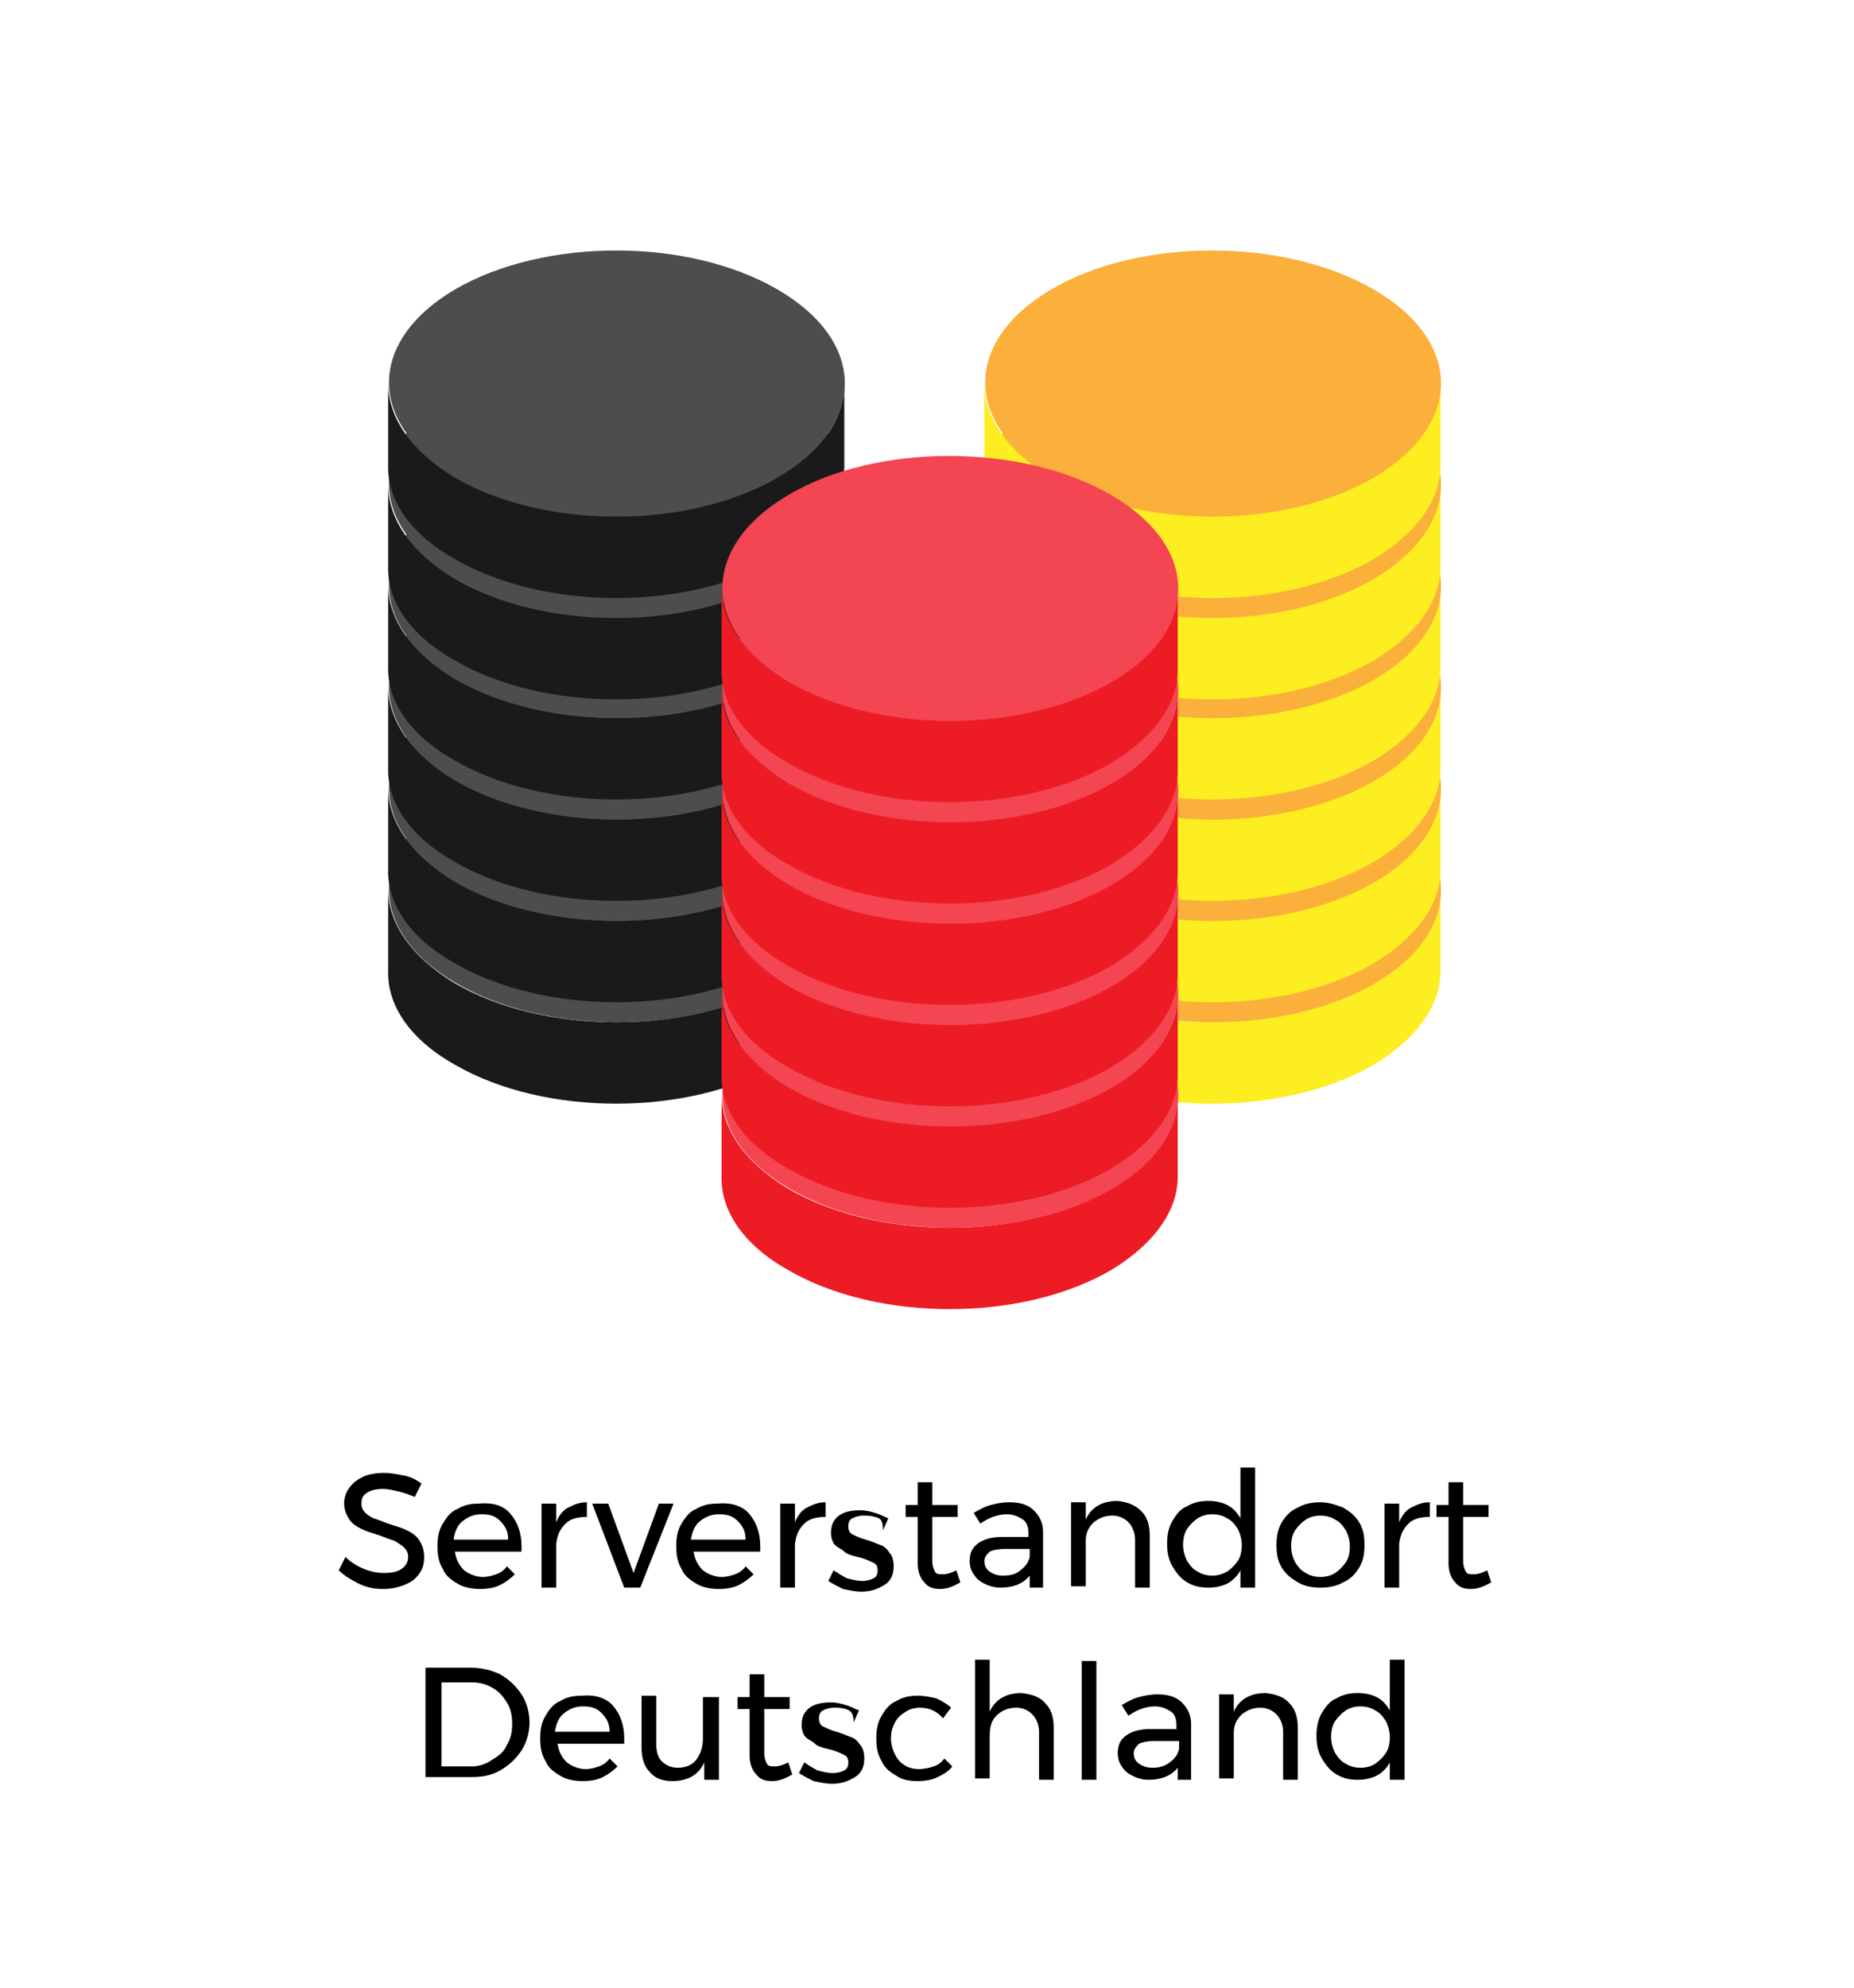 <?xml version="1.0" encoding="utf-8"?>
<!-- Generator: Adobe Illustrator 21.0.0, SVG Export Plug-In . SVG Version: 6.00 Build 0)  -->
<svg version="1.1" id="Ebene_1" xmlns="http://www.w3.org/2000/svg" xmlns:xlink="http://www.w3.org/1999/xlink" x="0px" y="0px"
	 viewBox="0 0 139 149" style="enable-background:new 0 0 139 149;" xml:space="preserve">
<g>
	<g>
		<g>
			<g style="enable-background:new    ;">
				<g>
					<g style="enable-background:new    ;">
						<path style="fill:#1A1A1A;" d="M63.3,66.7l0,6.1c0,2.5-1.7,5-5,7c-6.7,3.9-17.5,3.9-24.2,0c-3.4-1.9-5.1-4.5-5-7.1l0-6.1
							c0,2.6,1.7,5.1,5,7.1c6.7,3.9,17.5,3.9,24.2,0C61.7,71.8,63.3,69.3,63.3,66.7L63.3,66.7z"/>
					</g>
				</g>
				<g>
					<path style="fill:#4D4D4D;" d="M58.3,59.7c6.7,3.9,6.7,10.1,0.1,14c-6.7,3.9-17.5,3.9-24.2,0c-6.7-3.9-6.7-10.1-0.1-14
						C40.8,55.8,51.6,55.8,58.3,59.7z"/>
				</g>
			</g>
		</g>
		<g>
			<g style="enable-background:new    ;">
				<g>
					<g style="enable-background:new    ;">
						<path style="fill:#1A1A1A;" d="M63.3,59.1l0,6.1c0,2.5-1.7,5-5,7c-6.7,3.9-17.5,3.9-24.2,0c-3.4-1.9-5.1-4.5-5-7.1l0-6.1
							c0,2.6,1.7,5.1,5,7.1c6.7,3.9,17.5,3.9,24.2,0C61.7,64.2,63.3,61.7,63.3,59.1L63.3,59.1z"/>
					</g>
				</g>
				<g>
					<path style="fill:#4D4D4D;" d="M58.3,52.1c6.7,3.9,6.7,10.1,0.1,14c-6.7,3.9-17.5,3.9-24.2,0c-6.7-3.9-6.7-10.1-0.1-14
						C40.8,48.2,51.6,48.2,58.3,52.1z"/>
				</g>
			</g>
		</g>
		<g>
			<g style="enable-background:new    ;">
				<g>
					<g style="enable-background:new    ;">
						<path style="fill:#1A1A1A;" d="M63.3,51.5l0,6.1c0,2.5-1.7,5-5,7c-6.7,3.9-17.5,3.9-24.2,0c-3.4-1.9-5.1-4.5-5-7.1l0-6.1
							c0,2.6,1.7,5.1,5,7.1c6.7,3.9,17.5,3.9,24.2,0C61.7,56.6,63.3,54.1,63.3,51.5L63.3,51.5z"/>
					</g>
				</g>
				<g>
					<path style="fill:#4D4D4D;" d="M58.3,44.5c6.7,3.9,6.7,10.1,0.1,14c-6.7,3.9-17.5,3.9-24.2,0c-6.7-3.9-6.7-10.1-0.1-14
						C40.8,40.6,51.6,40.6,58.3,44.5z"/>
				</g>
			</g>
		</g>
		<g>
			<g style="enable-background:new    ;">
				<g>
					<g style="enable-background:new    ;">
						<path style="fill:#1A1A1A;" d="M63.3,43.9l0,6.1c0,2.5-1.7,5-5,7c-6.7,3.9-17.5,3.9-24.2,0c-3.4-1.9-5.1-4.5-5-7.1l0-6.1
							c0,2.6,1.7,5.1,5,7.1c6.7,3.9,17.5,3.9,24.2,0C61.7,49,63.3,46.5,63.3,43.9L63.3,43.9z"/>
					</g>
				</g>
				<g>
					<path style="fill:#4D4D4D;" d="M58.3,36.9c6.7,3.9,6.7,10.1,0.1,14c-6.7,3.9-17.5,3.9-24.2,0c-6.7-3.9-6.7-10.1-0.1-14
						C40.8,33,51.6,33,58.3,36.9z"/>
				</g>
			</g>
		</g>
		<g>
			<g style="enable-background:new    ;">
				<g>
					<g style="enable-background:new    ;">
						<path style="fill:#1A1A1A;" d="M63.3,36.4l0,6.1c0,2.5-1.7,5-5,7c-6.7,3.9-17.5,3.9-24.2,0c-3.4-1.9-5.1-4.5-5-7.1l0-6.1
							c0,2.6,1.7,5.1,5,7.1c6.7,3.9,17.5,3.9,24.2,0C61.7,41.4,63.3,38.9,63.3,36.4L63.3,36.4z"/>
					</g>
				</g>
				<g>
					<path style="fill:#4D4D4D;" d="M58.3,29.3c6.7,3.9,6.7,10.1,0.1,14c-6.7,3.9-17.5,3.9-24.2,0c-6.7-3.9-6.7-10.1-0.1-14
						C40.8,25.4,51.6,25.4,58.3,29.3z"/>
				</g>
			</g>
		</g>
		<g>
			<g style="enable-background:new    ;">
				<g>
					<g style="enable-background:new    ;">
						<path style="fill:#1A1A1A;" d="M63.3,28.8l0,6.1c0,2.5-1.7,5-5,7c-6.7,3.9-17.5,3.9-24.2,0c-3.4-1.9-5.1-4.5-5-7.1l0-6.1
							c0,2.6,1.7,5.1,5,7.1c6.7,3.9,17.5,3.9,24.2,0C61.7,33.8,63.3,31.3,63.3,28.8L63.3,28.8z"/>
					</g>
				</g>
				<g>
					<path style="fill:#4D4D4D;" d="M58.3,21.7c6.7,3.9,6.7,10.1,0.1,14c-6.7,3.9-17.5,3.9-24.2,0c-6.7-3.9-6.7-10.1-0.1-14
						C40.8,17.8,51.6,17.8,58.3,21.7z"/>
				</g>
			</g>
		</g>
	</g>
	<g>
		<g>
			<g style="enable-background:new    ;">
				<g>
					<g style="enable-background:new    ;">
						<path style="fill:#FCEE21;" d="M108,66.7l0,6.1c0,2.5-1.7,5-5,7c-6.7,3.9-17.5,3.9-24.2,0c-3.4-1.9-5.1-4.5-5-7.1l0-6.1
							c0,2.6,1.7,5.1,5,7.1c6.7,3.9,17.5,3.9,24.2,0C106.3,71.8,108,69.3,108,66.7L108,66.7z"/>
					</g>
				</g>
				<g>
					<path style="fill:#FBB03B;" d="M103,59.7c6.7,3.9,6.7,10.1,0.1,14c-6.7,3.9-17.5,3.9-24.2,0c-6.7-3.9-6.7-10.1-0.1-14
						C85.4,55.8,96.3,55.8,103,59.7z"/>
				</g>
			</g>
		</g>
		<g>
			<g style="enable-background:new    ;">
				<g>
					<g style="enable-background:new    ;">
						<path style="fill:#FCEE21;" d="M108,59.1l0,6.1c0,2.5-1.7,5-5,7c-6.7,3.9-17.5,3.9-24.2,0c-3.4-1.9-5.1-4.5-5-7.1l0-6.1
							c0,2.6,1.7,5.1,5,7.1c6.7,3.9,17.5,3.9,24.2,0C106.3,64.2,108,61.7,108,59.1L108,59.1z"/>
					</g>
				</g>
				<g>
					<path style="fill:#FBB03B;" d="M103,52.1c6.7,3.9,6.7,10.1,0.1,14c-6.7,3.9-17.5,3.9-24.2,0c-6.7-3.9-6.7-10.1-0.1-14
						C85.4,48.2,96.3,48.2,103,52.1z"/>
				</g>
			</g>
		</g>
		<g>
			<g style="enable-background:new    ;">
				<g>
					<g style="enable-background:new    ;">
						<path style="fill:#FCEE21;" d="M108,51.5l0,6.1c0,2.5-1.7,5-5,7c-6.7,3.9-17.5,3.9-24.2,0c-3.4-1.9-5.1-4.5-5-7.1l0-6.1
							c0,2.6,1.7,5.1,5,7.1c6.7,3.9,17.5,3.9,24.2,0C106.3,56.6,108,54.1,108,51.5L108,51.5z"/>
					</g>
				</g>
				<g>
					<path style="fill:#FBB03B;" d="M103,44.5c6.7,3.9,6.7,10.1,0.1,14c-6.7,3.9-17.5,3.9-24.2,0c-6.7-3.9-6.7-10.1-0.1-14
						C85.4,40.6,96.3,40.6,103,44.5z"/>
				</g>
			</g>
		</g>
		<g>
			<g style="enable-background:new    ;">
				<g>
					<g style="enable-background:new    ;">
						<path style="fill:#FCEE21;" d="M108,43.9l0,6.1c0,2.5-1.7,5-5,7c-6.7,3.9-17.5,3.9-24.2,0c-3.4-1.9-5.1-4.5-5-7.1l0-6.1
							c0,2.6,1.7,5.1,5,7.1c6.7,3.9,17.5,3.9,24.2,0C106.3,49,108,46.5,108,43.9L108,43.9z"/>
					</g>
				</g>
				<g>
					<path style="fill:#FBB03B;" d="M103,36.9c6.7,3.9,6.7,10.1,0.1,14c-6.7,3.9-17.5,3.9-24.2,0c-6.7-3.9-6.7-10.1-0.1-14
						C85.4,33,96.3,33,103,36.9z"/>
				</g>
			</g>
		</g>
		<g>
			<g style="enable-background:new    ;">
				<g>
					<g style="enable-background:new    ;">
						<path style="fill:#FCEE21;" d="M108,36.4l0,6.1c0,2.5-1.7,5-5,7c-6.7,3.9-17.5,3.9-24.2,0c-3.4-1.9-5.1-4.5-5-7.1l0-6.1
							c0,2.6,1.7,5.1,5,7.1c6.7,3.9,17.5,3.9,24.2,0C106.3,41.4,108,38.9,108,36.4L108,36.4z"/>
					</g>
				</g>
				<g>
					<path style="fill:#FBB03B;" d="M103,29.3c6.7,3.9,6.7,10.1,0.1,14c-6.7,3.9-17.5,3.9-24.2,0c-6.7-3.9-6.7-10.1-0.1-14
						C85.4,25.4,96.3,25.4,103,29.3z"/>
				</g>
			</g>
		</g>
		<g>
			<g style="enable-background:new    ;">
				<g>
					<g style="enable-background:new    ;">
						<path style="fill:#FCEE21;" d="M108,28.8l0,6.1c0,2.5-1.7,5-5,7c-6.7,3.9-17.5,3.9-24.2,0c-3.4-1.9-5.1-4.5-5-7.1l0-6.1
							c0,2.6,1.7,5.1,5,7.1c6.7,3.9,17.5,3.9,24.2,0C106.3,33.8,108,31.3,108,28.8L108,28.8z"/>
					</g>
				</g>
				<g>
					<path style="fill:#FBB03B;" d="M103,21.7c6.7,3.9,6.7,10.1,0.1,14c-6.7,3.9-17.5,3.9-24.2,0c-6.7-3.9-6.7-10.1-0.1-14
						C85.4,17.8,96.3,17.8,103,21.7z"/>
				</g>
			</g>
		</g>
	</g>
	<g>
		<g>
			<g style="enable-background:new    ;">
				<g>
					<g style="enable-background:new    ;">
						<path style="fill:#ED1C24;" d="M88.3,82.1l0,6.1c0,2.5-1.7,5-5,7c-6.7,3.9-17.5,3.9-24.2,0c-3.4-1.9-5.1-4.5-5-7.1l0-6.1
							c0,2.6,1.7,5.1,5,7.1c6.7,3.9,17.5,3.9,24.2,0C86.7,87.2,88.3,84.6,88.3,82.1L88.3,82.1z"/>
					</g>
				</g>
				<g>
					<path style="fill:#F44552;" d="M83.3,75.1c6.7,3.9,6.7,10.1,0.1,14c-6.7,3.9-17.5,3.9-24.2,0c-6.7-3.9-6.7-10.1-0.1-14
						C65.7,71.2,76.6,71.2,83.3,75.1z"/>
				</g>
			</g>
		</g>
		<g>
			<g style="enable-background:new    ;">
				<g>
					<g style="enable-background:new    ;">
						<path style="fill:#ED1C24;" d="M88.3,74.5l0,6.1c0,2.5-1.7,5-5,7c-6.7,3.9-17.5,3.9-24.2,0c-3.4-1.9-5.1-4.5-5-7.1l0-6.1
							c0,2.6,1.7,5.1,5,7.1c6.7,3.9,17.5,3.9,24.2,0C86.7,79.6,88.3,77,88.3,74.5L88.3,74.5z"/>
					</g>
				</g>
				<g>
					<path style="fill:#F44552;" d="M83.3,67.5c6.7,3.9,6.7,10.1,0.1,14c-6.7,3.9-17.5,3.9-24.2,0c-6.7-3.9-6.7-10.1-0.1-14
						C65.7,63.6,76.6,63.6,83.3,67.5z"/>
				</g>
			</g>
		</g>
		<g>
			<g style="enable-background:new    ;">
				<g>
					<g style="enable-background:new    ;">
						<path style="fill:#ED1C24;" d="M88.3,66.9l0,6.1c0,2.5-1.7,5-5,7c-6.7,3.9-17.5,3.9-24.2,0c-3.4-1.9-5.1-4.5-5-7.1l0-6.1
							c0,2.6,1.7,5.1,5,7.1c6.7,3.9,17.5,3.9,24.2,0C86.7,72,88.3,69.4,88.3,66.9L88.3,66.9z"/>
					</g>
				</g>
				<g>
					<path style="fill:#F44552;" d="M83.3,59.9c6.7,3.9,6.7,10.1,0.1,14c-6.7,3.9-17.5,3.9-24.2,0c-6.7-3.9-6.7-10.1-0.1-14
						C65.7,56,76.6,56,83.3,59.9z"/>
				</g>
			</g>
		</g>
		<g>
			<g style="enable-background:new    ;">
				<g>
					<g style="enable-background:new    ;">
						<path style="fill:#ED1C24;" d="M88.3,59.3l0,6.1c0,2.5-1.7,5-5,7c-6.7,3.9-17.5,3.9-24.2,0c-3.4-1.9-5.1-4.5-5-7.1l0-6.1
							c0,2.6,1.7,5.1,5,7.1c6.7,3.9,17.5,3.9,24.2,0C86.7,64.4,88.3,61.8,88.3,59.3L88.3,59.3z"/>
					</g>
				</g>
				<g>
					<path style="fill:#F44552;" d="M83.3,52.3c6.7,3.9,6.7,10.1,0.1,14c-6.7,3.9-17.5,3.9-24.2,0c-6.7-3.9-6.7-10.1-0.1-14
						C65.7,48.4,76.6,48.4,83.3,52.3z"/>
				</g>
			</g>
		</g>
		<g>
			<g style="enable-background:new    ;">
				<g>
					<g style="enable-background:new    ;">
						<path style="fill:#ED1C24;" d="M88.3,51.7l0,6.1c0,2.5-1.7,5-5,7c-6.7,3.9-17.5,3.9-24.2,0c-3.4-1.9-5.1-4.5-5-7.1l0-6.1
							c0,2.6,1.7,5.1,5,7.1c6.7,3.9,17.5,3.9,24.2,0C86.7,56.8,88.3,54.3,88.3,51.7L88.3,51.7z"/>
					</g>
				</g>
				<g>
					<path style="fill:#F44552;" d="M83.3,44.7c6.7,3.9,6.7,10.1,0.1,14c-6.7,3.9-17.5,3.9-24.2,0c-6.7-3.9-6.7-10.1-0.1-14
						C65.7,40.8,76.6,40.8,83.3,44.7z"/>
				</g>
			</g>
		</g>
		<g>
			<g style="enable-background:new    ;">
				<g>
					<g style="enable-background:new    ;">
						<path style="fill:#ED1C24;" d="M88.3,44.1l0,6.1c0,2.5-1.7,5-5,7c-6.7,3.9-17.5,3.9-24.2,0c-3.4-1.9-5.1-4.5-5-7.1l0-6.1
							c0,2.6,1.7,5.1,5,7.1c6.7,3.9,17.5,3.9,24.2,0C86.7,49.2,88.3,46.7,88.3,44.1L88.3,44.1z"/>
					</g>
				</g>
				<g>
					<path style="fill:#F44552;" d="M83.3,37.1c6.7,3.9,6.7,10.1,0.1,14c-6.7,3.9-17.5,3.9-24.2,0c-6.7-3.9-6.7-10.1-0.1-14
						C65.7,33.2,76.6,33.2,83.3,37.1z"/>
				</g>
			</g>
		</g>
	</g>
</g>
<g>
	<path d="M29.9,111.8c-0.4-0.1-0.8-0.2-1.2-0.2c-0.5,0-0.9,0.1-1.2,0.3c-0.3,0.2-0.4,0.4-0.4,0.8c0,0.3,0.1,0.5,0.3,0.7
		c0.2,0.2,0.4,0.3,0.6,0.4c0.3,0.1,0.6,0.2,1.1,0.4c0.6,0.2,1,0.3,1.4,0.5s0.7,0.4,0.9,0.7c0.2,0.3,0.4,0.7,0.4,1.3
		c0,0.5-0.1,0.9-0.4,1.3c-0.3,0.4-0.6,0.6-1.1,0.8c-0.5,0.2-1,0.3-1.6,0.3c-0.6,0-1.2-0.1-1.8-0.4s-1.1-0.6-1.5-1l0.5-1
		c0.4,0.4,0.9,0.7,1.4,0.9s1,0.3,1.5,0.3c0.6,0,1-0.1,1.3-0.3c0.3-0.2,0.5-0.5,0.5-0.9c0-0.3-0.1-0.5-0.3-0.7
		c-0.2-0.2-0.4-0.3-0.7-0.5c-0.3-0.1-0.6-0.2-1.1-0.4c-0.6-0.2-1-0.3-1.4-0.5s-0.7-0.4-0.9-0.7c-0.2-0.3-0.4-0.7-0.4-1.2
		c0-0.4,0.1-0.8,0.4-1.2s0.6-0.6,1-0.8c0.4-0.2,1-0.3,1.6-0.3c0.5,0,1,0.1,1.5,0.2c0.5,0.1,0.9,0.3,1.3,0.6l-0.5,1
		C30.8,112.1,30.4,111.9,29.9,111.8z"/>
	<path d="M38.3,113.5c0.5,0.6,0.8,1.4,0.8,2.4c0,0.2,0,0.3,0,0.4h-5c0.1,0.6,0.3,1,0.7,1.4c0.4,0.3,0.9,0.5,1.4,0.5
		c0.4,0,0.7-0.1,1-0.2c0.3-0.1,0.6-0.3,0.8-0.6l0.6,0.6c-0.3,0.3-0.7,0.6-1.1,0.8c-0.4,0.2-0.9,0.3-1.5,0.3c-0.6,0-1.2-0.1-1.7-0.4
		c-0.5-0.3-0.9-0.6-1.1-1.1c-0.3-0.5-0.4-1-0.4-1.7s0.1-1.2,0.4-1.7c0.3-0.5,0.6-0.9,1.1-1.1c0.5-0.3,1-0.4,1.6-0.4
		C37.1,112.6,37.8,112.9,38.3,113.5z M38.1,115.4c0-0.6-0.2-1-0.6-1.4s-0.8-0.5-1.4-0.5c-0.6,0-1,0.2-1.4,0.5s-0.6,0.8-0.7,1.4H38.1
		z"/>
	<path d="M42.6,113c0.4-0.2,0.8-0.4,1.4-0.4v1.1c-0.6,0-1.2,0.1-1.6,0.5c-0.4,0.4-0.6,0.8-0.7,1.5v3.3h-1.1v-6.3h1.1v1.4
		C41.9,113.6,42.2,113.2,42.6,113z"/>
	<path d="M44.4,112.7h1.2l1.9,5.2l1.9-5.2h1.1l-2.5,6.3h-1.2L44.4,112.7z"/>
	<path d="M56.2,113.5c0.5,0.6,0.8,1.4,0.8,2.4c0,0.2,0,0.3,0,0.4h-5c0.1,0.6,0.3,1,0.7,1.4c0.4,0.3,0.9,0.5,1.4,0.5
		c0.4,0,0.7-0.1,1-0.2c0.3-0.1,0.6-0.3,0.8-0.6l0.6,0.6c-0.3,0.3-0.7,0.6-1.1,0.8c-0.4,0.2-0.9,0.3-1.5,0.3c-0.6,0-1.2-0.1-1.7-0.4
		c-0.5-0.3-0.9-0.6-1.1-1.1c-0.3-0.5-0.4-1-0.4-1.7s0.1-1.2,0.4-1.7c0.3-0.5,0.6-0.9,1.1-1.1c0.5-0.3,1-0.4,1.6-0.4
		C54.9,112.6,55.7,112.9,56.2,113.5z M55.9,115.4c0-0.6-0.2-1-0.6-1.4s-0.8-0.5-1.4-0.5c-0.6,0-1,0.2-1.4,0.5s-0.6,0.8-0.7,1.4H55.9
		z"/>
	<path d="M60.5,113c0.4-0.2,0.8-0.4,1.4-0.4v1.1c-0.6,0-1.2,0.1-1.6,0.5c-0.4,0.4-0.6,0.8-0.7,1.5v3.3h-1.1v-6.3h1.1v1.4
		C59.8,113.6,60.1,113.2,60.5,113z"/>
	<path d="M65.6,113.7c-0.3-0.1-0.6-0.1-0.9-0.1c-0.3,0-0.6,0.1-0.8,0.2s-0.3,0.3-0.3,0.6s0.1,0.5,0.3,0.6c0.2,0.1,0.6,0.3,1,0.4
		c0.4,0.1,0.8,0.3,1.1,0.4c0.3,0.1,0.5,0.3,0.7,0.6c0.2,0.2,0.3,0.6,0.3,1c0,0.6-0.2,1.1-0.7,1.4c-0.5,0.3-1,0.5-1.7,0.5
		c-0.5,0-0.9-0.1-1.4-0.2c-0.4-0.2-0.8-0.4-1.1-0.6l0.4-0.8c0.3,0.2,0.6,0.4,1,0.6c0.4,0.1,0.8,0.2,1.1,0.2c0.4,0,0.7-0.1,0.9-0.2
		c0.2-0.1,0.3-0.3,0.3-0.6c0-0.3-0.1-0.5-0.4-0.6c-0.2-0.1-0.6-0.3-1.1-0.4c-0.4-0.1-0.8-0.2-1-0.4s-0.5-0.3-0.7-0.5
		c-0.2-0.2-0.3-0.6-0.3-0.9c0-0.6,0.2-1,0.6-1.3s1-0.4,1.6-0.4c0.4,0,0.8,0.1,1.1,0.2c0.4,0.1,0.7,0.3,1,0.4l-0.4,0.9
		C66.2,113.9,66,113.8,65.6,113.7z"/>
	<path d="M72,118.6c-0.5,0.3-1,0.5-1.5,0.5s-0.9-0.1-1.2-0.5c-0.3-0.3-0.5-0.8-0.5-1.4v-3.5h-0.9v-0.9h0.9v-1.7h1.1v1.7h1.9v0.9
		h-1.9v3.3c0,0.4,0.1,0.6,0.2,0.8s0.3,0.2,0.6,0.2c0.3,0,0.6-0.1,1-0.3L72,118.6z"/>
	<path d="M77.2,119v-0.9c-0.5,0.6-1.2,0.9-2.2,0.9c-0.4,0-0.8-0.1-1.2-0.3s-0.6-0.4-0.8-0.7c-0.2-0.3-0.3-0.6-0.3-1
		c0-0.6,0.2-1,0.6-1.3s1-0.5,1.8-0.5h2v-0.3c0-0.4-0.1-0.8-0.4-1c-0.3-0.2-0.7-0.4-1.2-0.4c-0.6,0-1.3,0.2-2,0.7l-0.5-0.8
		c0.5-0.3,0.9-0.5,1.3-0.6c0.4-0.1,0.8-0.2,1.4-0.2c0.8,0,1.4,0.2,1.8,0.6c0.4,0.4,0.7,0.9,0.7,1.6l0,4.2H77.2z M76.5,117.7
		c0.4-0.3,0.6-0.6,0.7-1v-0.6h-1.9c-0.5,0-0.9,0.1-1.1,0.2c-0.2,0.2-0.4,0.4-0.4,0.7c0,0.3,0.1,0.6,0.4,0.8s0.6,0.3,1,0.3
		C75.7,118.1,76.2,118,76.5,117.7z"/>
	<path d="M85.6,113.3c0.4,0.4,0.6,1,0.6,1.8v3.9h-1.1v-3.6c0-0.5-0.2-1-0.5-1.3s-0.7-0.5-1.2-0.5c-0.6,0-1,0.2-1.4,0.5
		c-0.4,0.4-0.6,0.8-0.6,1.4v3.4h-1.1v-6.3h1.1v1.3c0.4-0.9,1.2-1.4,2.4-1.4C84.6,112.6,85.1,112.8,85.6,113.3z"/>
	<path d="M94.1,110.1v8.9H93v-1.3c-0.2,0.4-0.6,0.8-1,1c-0.4,0.2-0.9,0.3-1.4,0.3c-0.6,0-1.1-0.1-1.6-0.4c-0.5-0.3-0.8-0.7-1.1-1.2
		c-0.3-0.5-0.4-1.1-0.4-1.7c0-0.6,0.1-1.2,0.4-1.7c0.3-0.5,0.6-0.9,1.1-1.1c0.5-0.3,1-0.4,1.6-0.4c0.5,0,1,0.1,1.4,0.3
		c0.4,0.2,0.7,0.5,1,1v-3.8H94.1z M92,117.8c0.3-0.2,0.6-0.5,0.8-0.8c0.2-0.3,0.3-0.7,0.3-1.2c0-0.4-0.1-0.8-0.3-1.2
		c-0.2-0.3-0.4-0.6-0.8-0.8c-0.3-0.2-0.7-0.3-1.1-0.3s-0.8,0.1-1.1,0.3c-0.3,0.2-0.6,0.5-0.8,0.8c-0.2,0.3-0.3,0.7-0.3,1.2
		c0,0.4,0.1,0.8,0.3,1.2c0.2,0.3,0.4,0.6,0.8,0.8c0.3,0.2,0.7,0.3,1.1,0.3S91.6,118,92,117.8z"/>
	<path d="M100.7,113c0.5,0.3,0.9,0.6,1.2,1.1c0.3,0.5,0.4,1,0.4,1.7s-0.1,1.2-0.4,1.7c-0.3,0.5-0.7,0.9-1.2,1.1
		c-0.5,0.3-1.1,0.4-1.7,0.4c-0.6,0-1.2-0.1-1.7-0.4c-0.5-0.3-0.9-0.6-1.2-1.1s-0.4-1-0.4-1.7c0-0.6,0.1-1.2,0.4-1.7s0.7-0.9,1.2-1.1
		c0.5-0.3,1.1-0.4,1.7-0.4C99.6,112.6,100.2,112.8,100.7,113z M97.9,113.9c-0.3,0.2-0.6,0.5-0.8,0.8c-0.2,0.3-0.3,0.7-0.3,1.2
		c0,0.4,0.1,0.8,0.3,1.2c0.2,0.3,0.4,0.6,0.8,0.8c0.3,0.2,0.7,0.3,1.1,0.3c0.4,0,0.8-0.1,1.1-0.3c0.3-0.2,0.6-0.5,0.8-0.8
		c0.2-0.3,0.3-0.7,0.3-1.2c0-0.4-0.1-0.8-0.3-1.2c-0.2-0.3-0.4-0.6-0.8-0.8c-0.3-0.2-0.7-0.3-1.1-0.3
		C98.6,113.6,98.2,113.7,97.9,113.9z"/>
	<path d="M105.8,113c0.4-0.2,0.8-0.4,1.4-0.4v1.1c-0.6,0-1.2,0.1-1.6,0.5c-0.4,0.4-0.6,0.8-0.7,1.5v3.3h-1.1v-6.3h1.1v1.4
		C105.1,113.6,105.4,113.2,105.8,113z"/>
	<path d="M111.8,118.6c-0.5,0.3-1,0.5-1.5,0.5c-0.5,0-0.9-0.1-1.2-0.5c-0.3-0.3-0.5-0.8-0.5-1.4v-3.5h-0.9v-0.9h0.9v-1.7h1.1v1.7
		h1.9v0.9h-1.9v3.3c0,0.4,0.1,0.6,0.2,0.8c0.1,0.2,0.3,0.2,0.6,0.2c0.3,0,0.6-0.1,1-0.3L111.8,118.6z"/>
	<path d="M37.5,125.5c0.7,0.4,1.2,0.9,1.6,1.5c0.4,0.6,0.6,1.4,0.6,2.1s-0.2,1.5-0.6,2.1c-0.4,0.6-0.9,1.1-1.6,1.5s-1.4,0.5-2.2,0.5
		h-3.4V125h3.4C36.1,125,36.9,125.2,37.5,125.5z M36.9,131.9c0.5-0.3,0.9-0.6,1.1-1.1c0.3-0.5,0.4-1,0.4-1.6c0-0.6-0.1-1.1-0.4-1.6
		c-0.3-0.5-0.7-0.9-1.1-1.1c-0.5-0.3-1-0.4-1.6-0.4h-2.2v6.3h2.3C35.9,132.4,36.5,132.2,36.9,131.9z"/>
	<path d="M46,127.9c0.5,0.6,0.8,1.4,0.8,2.4c0,0.2,0,0.3,0,0.4h-5c0.1,0.6,0.3,1,0.7,1.4c0.4,0.3,0.9,0.5,1.4,0.5
		c0.4,0,0.7-0.1,1-0.2c0.3-0.1,0.6-0.3,0.8-0.6l0.6,0.6c-0.3,0.3-0.7,0.6-1.1,0.8c-0.4,0.2-0.9,0.3-1.5,0.3c-0.6,0-1.2-0.1-1.7-0.4
		c-0.5-0.3-0.9-0.6-1.1-1.1c-0.3-0.5-0.4-1-0.4-1.7s0.1-1.2,0.4-1.7c0.3-0.5,0.6-0.9,1.1-1.1c0.5-0.3,1-0.4,1.6-0.4
		C44.7,127,45.5,127.3,46,127.9z M45.7,129.8c0-0.6-0.2-1-0.6-1.4s-0.8-0.5-1.4-0.5c-0.6,0-1,0.2-1.4,0.5s-0.6,0.8-0.7,1.4H45.7z"/>
	<path d="M53.9,127.1v6.3h-1.1v-1.3c-0.4,0.9-1.2,1.4-2.4,1.4c-0.7,0-1.3-0.2-1.7-0.7c-0.4-0.4-0.6-1-0.6-1.8v-3.9h1.1v3.6
		c0,0.5,0.1,1,0.4,1.3s0.7,0.5,1.2,0.5c0.6,0,1.1-0.2,1.4-0.6c0.3-0.4,0.5-0.9,0.5-1.6v-3.1H53.9z"/>
	<path d="M59.4,133c-0.5,0.3-1,0.5-1.5,0.5c-0.5,0-0.9-0.1-1.2-0.5c-0.3-0.3-0.5-0.8-0.5-1.4v-3.5h-0.9v-0.9h0.9v-1.7h1.1v1.7h1.9
		v0.9h-1.9v3.3c0,0.4,0.1,0.6,0.2,0.8c0.1,0.2,0.3,0.2,0.6,0.2c0.3,0,0.6-0.1,1-0.3L59.4,133z"/>
	<path d="M63.4,128.1c-0.3-0.1-0.6-0.1-0.9-0.1c-0.3,0-0.6,0.1-0.8,0.2s-0.3,0.3-0.3,0.6s0.1,0.5,0.3,0.6c0.2,0.1,0.6,0.3,1,0.4
		c0.4,0.1,0.8,0.3,1.1,0.4c0.3,0.1,0.5,0.3,0.7,0.6c0.2,0.2,0.3,0.6,0.3,1c0,0.6-0.2,1.1-0.7,1.4c-0.5,0.3-1,0.5-1.7,0.5
		c-0.5,0-0.9-0.1-1.4-0.2c-0.4-0.2-0.8-0.4-1.1-0.6l0.4-0.8c0.3,0.2,0.6,0.4,1,0.6c0.4,0.1,0.8,0.2,1.1,0.2c0.4,0,0.7-0.1,0.9-0.2
		c0.2-0.1,0.3-0.3,0.3-0.6c0-0.3-0.1-0.5-0.4-0.6c-0.2-0.1-0.6-0.3-1.1-0.4c-0.4-0.1-0.8-0.2-1-0.4s-0.5-0.3-0.7-0.5
		c-0.2-0.2-0.3-0.6-0.3-0.9c0-0.6,0.2-1,0.6-1.3s1-0.4,1.6-0.4c0.4,0,0.8,0.1,1.1,0.2c0.4,0.1,0.7,0.3,1,0.4l-0.4,0.9
		C64,128.3,63.7,128.2,63.4,128.1z"/>
	<path d="M69,128c-0.4,0-0.8,0.1-1.1,0.3c-0.3,0.2-0.6,0.4-0.8,0.8s-0.3,0.7-0.3,1.2c0,0.4,0.1,0.8,0.3,1.2s0.4,0.6,0.7,0.8
		c0.3,0.2,0.7,0.3,1.1,0.3c0.4,0,0.8-0.1,1.1-0.2c0.3-0.1,0.6-0.3,0.8-0.6l0.6,0.6c-0.3,0.4-0.7,0.6-1.1,0.8
		c-0.4,0.2-0.9,0.3-1.5,0.3c-0.6,0-1.2-0.1-1.6-0.4c-0.5-0.3-0.9-0.6-1.1-1.1c-0.3-0.5-0.4-1-0.4-1.7s0.1-1.2,0.4-1.7
		c0.3-0.5,0.6-0.9,1.1-1.1c0.5-0.3,1-0.4,1.6-0.4c0.5,0,1,0.1,1.4,0.2c0.4,0.2,0.8,0.4,1.1,0.7l-0.6,0.8C70.3,128.3,69.7,128,69,128
		z"/>
	<path d="M78.4,127.7c0.4,0.4,0.6,1,0.6,1.8v3.9h-1.1v-3.6c0-0.5-0.2-1-0.5-1.3s-0.7-0.5-1.2-0.5c-0.6,0-1.1,0.2-1.5,0.6
		c-0.4,0.4-0.5,0.9-0.5,1.6v3.1h-1.1v-8.9h1.1v3.9c0.4-0.9,1.2-1.4,2.4-1.4C77.4,127,78,127.2,78.4,127.7z"/>
	<path d="M81.1,124.5h1.1v8.9h-1.1V124.5z"/>
	<path d="M88.3,133.4v-0.9c-0.5,0.6-1.2,0.9-2.2,0.9c-0.4,0-0.8-0.1-1.2-0.3s-0.6-0.4-0.8-0.7c-0.2-0.3-0.3-0.6-0.3-1
		c0-0.6,0.2-1,0.6-1.3s1-0.5,1.8-0.5h2v-0.3c0-0.4-0.1-0.8-0.4-1c-0.3-0.2-0.7-0.4-1.2-0.4c-0.6,0-1.3,0.2-2,0.7l-0.5-0.8
		c0.5-0.3,0.9-0.5,1.3-0.6c0.4-0.1,0.8-0.2,1.4-0.2c0.8,0,1.4,0.2,1.8,0.6c0.4,0.4,0.7,0.9,0.7,1.6l0,4.2H88.3z M87.7,132.1
		c0.4-0.3,0.6-0.6,0.7-1v-0.6h-1.9c-0.5,0-0.9,0.1-1.1,0.2c-0.2,0.2-0.4,0.4-0.4,0.7c0,0.3,0.1,0.6,0.4,0.8s0.6,0.3,1,0.3
		C86.9,132.5,87.3,132.4,87.7,132.1z"/>
	<path d="M96.7,127.7c0.4,0.4,0.6,1,0.6,1.8v3.9h-1.1v-3.6c0-0.5-0.2-1-0.5-1.3s-0.7-0.5-1.2-0.5c-0.6,0-1,0.2-1.4,0.5
		c-0.4,0.4-0.6,0.8-0.6,1.4v3.4h-1.1v-6.3h1.1v1.3c0.4-0.9,1.2-1.4,2.4-1.4C95.7,127,96.3,127.2,96.7,127.7z"/>
	<path d="M105.3,124.5v8.9h-1.1v-1.3c-0.2,0.4-0.6,0.8-1,1c-0.4,0.2-0.9,0.3-1.4,0.3c-0.6,0-1.1-0.1-1.6-0.4
		c-0.5-0.3-0.8-0.7-1.1-1.2s-0.4-1.1-0.4-1.7c0-0.6,0.1-1.2,0.4-1.7c0.3-0.5,0.6-0.9,1.1-1.1c0.5-0.3,1-0.4,1.6-0.4
		c0.5,0,1,0.1,1.4,0.3c0.4,0.2,0.7,0.5,1,1v-3.8H105.3z M103.1,132.2c0.3-0.2,0.6-0.5,0.8-0.8c0.2-0.3,0.3-0.7,0.3-1.2
		c0-0.4-0.1-0.8-0.3-1.2c-0.2-0.3-0.4-0.6-0.8-0.8c-0.3-0.2-0.7-0.3-1.1-0.3c-0.4,0-0.8,0.1-1.1,0.3s-0.6,0.5-0.8,0.8
		c-0.2,0.3-0.3,0.7-0.3,1.2c0,0.4,0.1,0.8,0.3,1.2c0.2,0.3,0.4,0.6,0.8,0.8c0.3,0.2,0.7,0.3,1.1,0.3
		C102.4,132.5,102.8,132.4,103.1,132.2z"/>
</g>
<g>
</g>
<g>
</g>
<g>
</g>
<g>
</g>
<g>
</g>
<g>
</g>
<g>
</g>
<g>
</g>
<g>
</g>
<g>
</g>
<g>
</g>
<g>
</g>
<g>
</g>
<g>
</g>
<g>
</g>
</svg>
